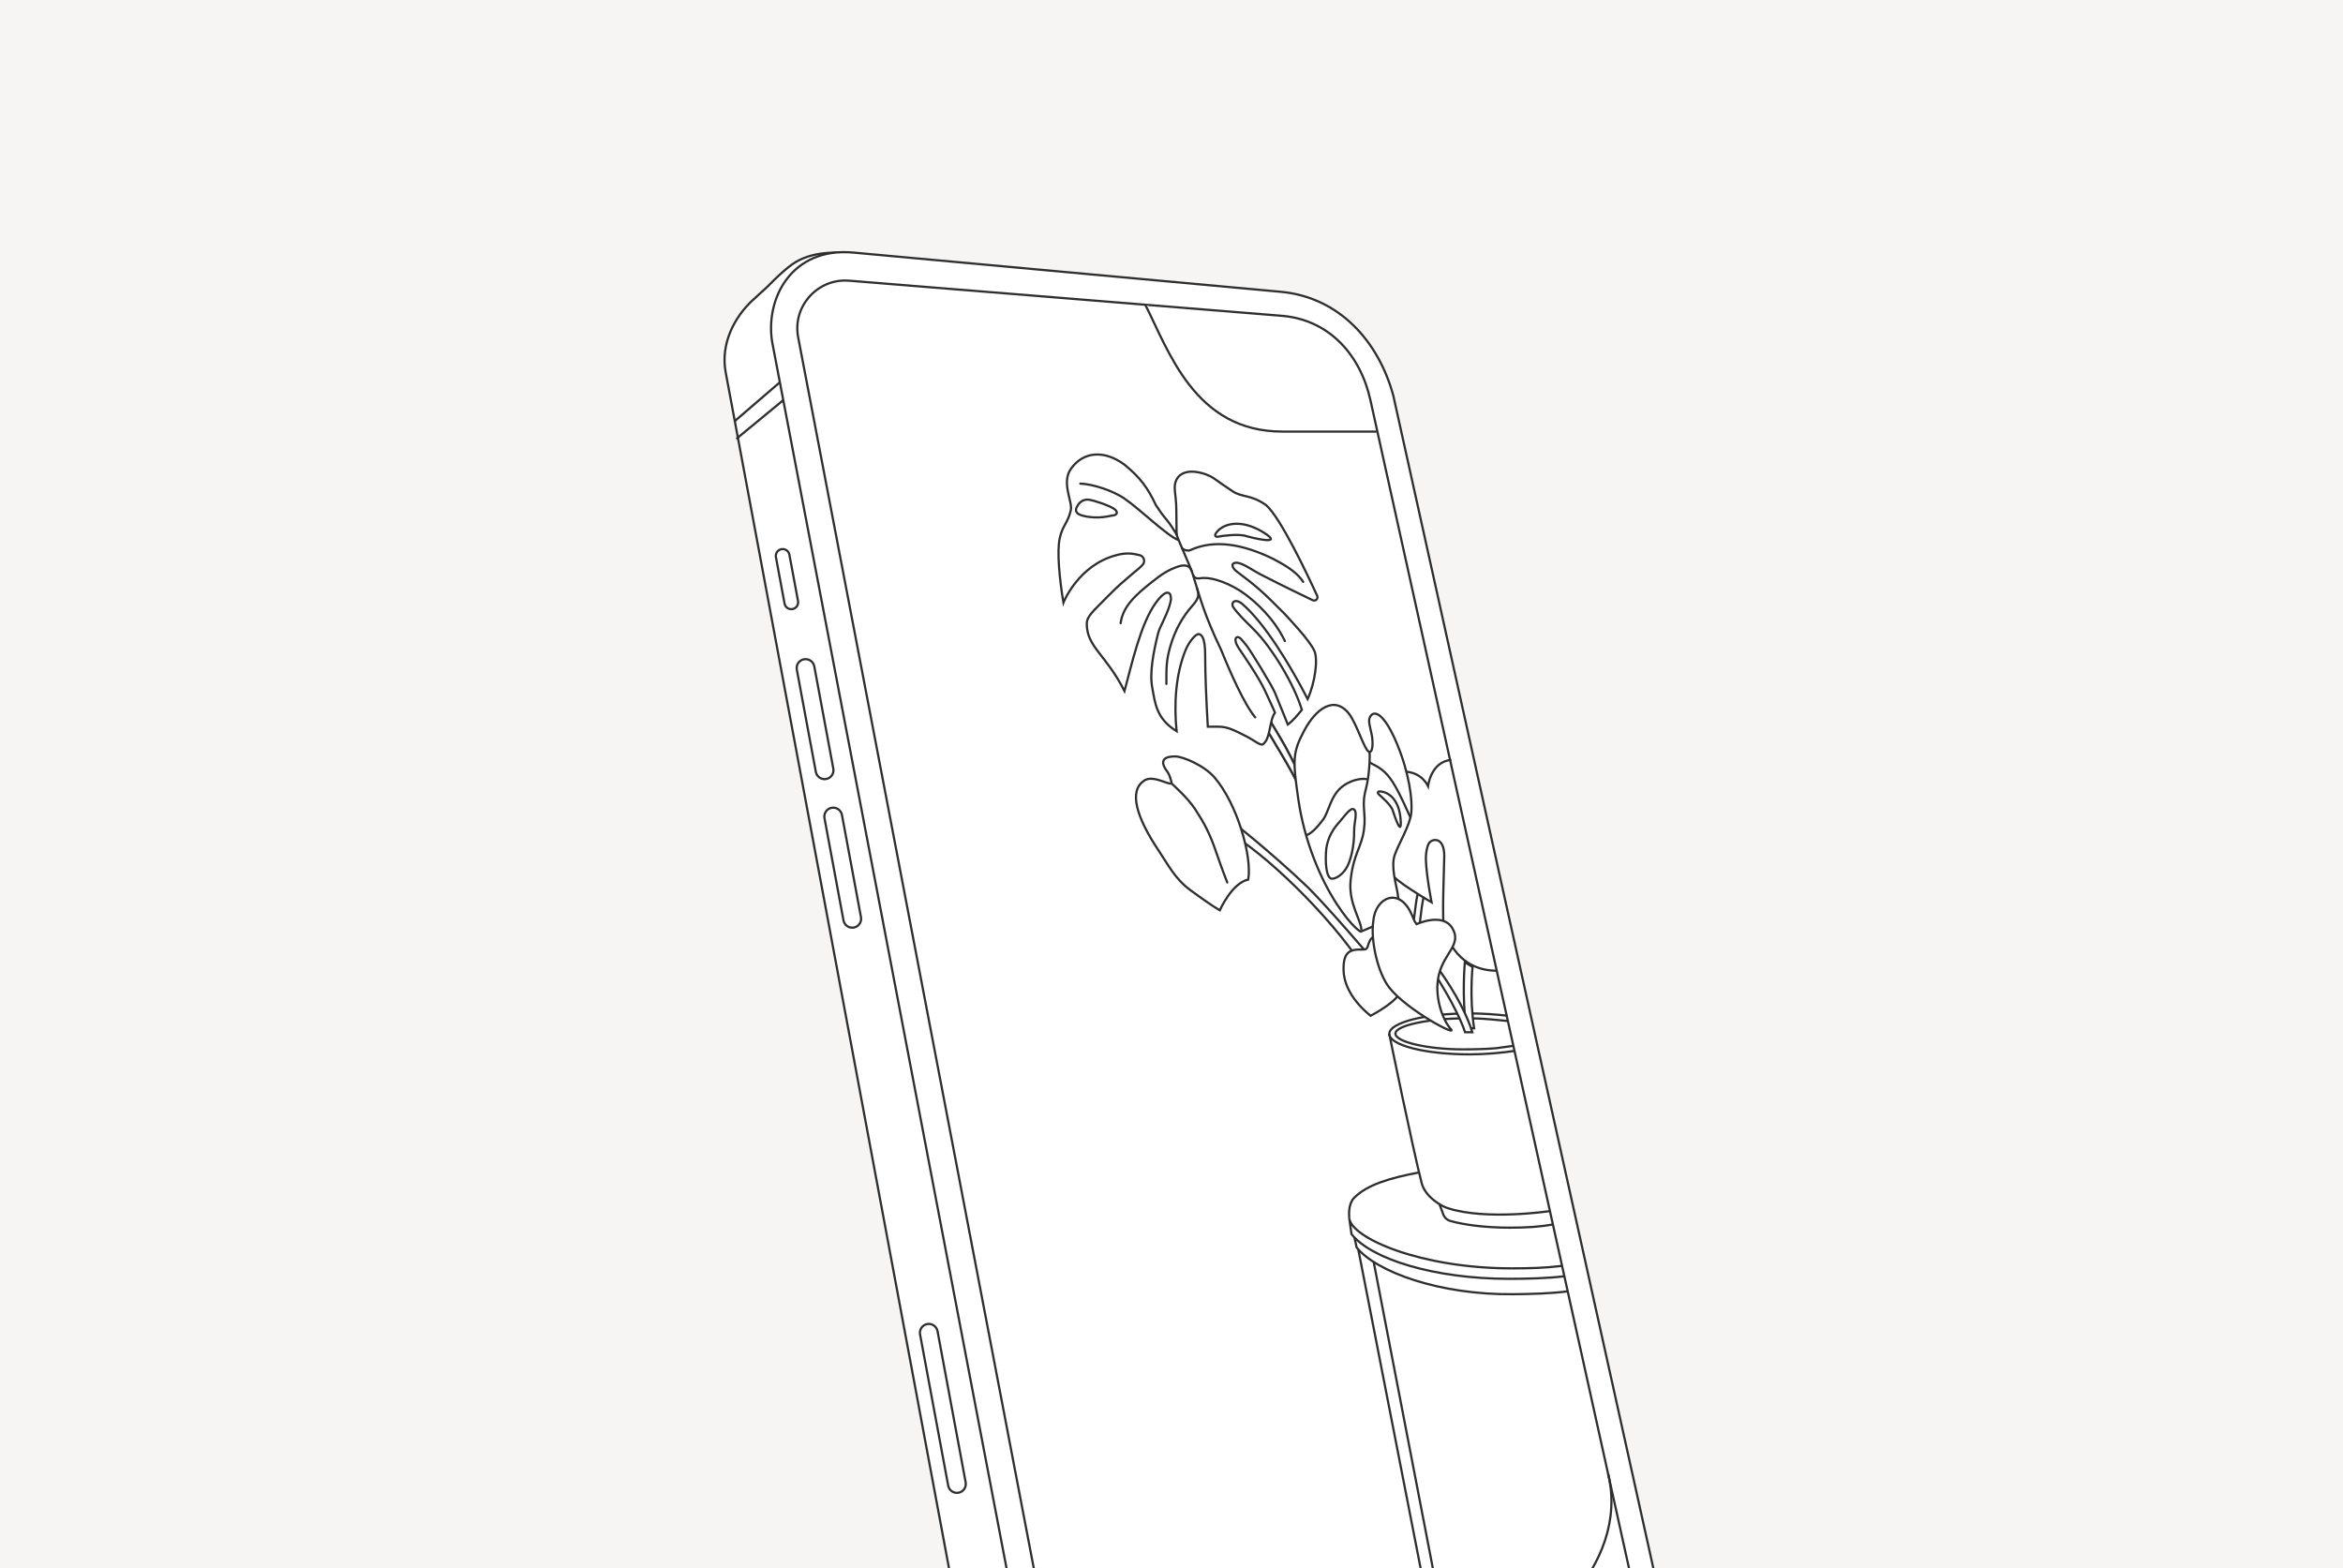 <svg width="747" height="500" viewBox="0 0 747 500" fill="none" xmlns="http://www.w3.org/2000/svg">
<rect x="0" y="0" width="747" height="500" fill="#808080" stroke="none"/>
<g clip-path="url(#clip0_1532_34584)">
<rect width="747" height="500" fill="#F7F5F4"/>
<path d="M529.877 554.264C521.45 565.551 507.346 575.517 491.183 575.517L348.725 584.357C331.675 584.606 315.361 568.509 312.23 551.74L231.366 118.711C229.643 109.482 234.238 100.894 240.21 95.483L244.785 91.304C244.785 91.304 249.23 86.635 252.579 84.269C275.366 68.168 339.225 109.363 339.225 109.363L506.292 412.654L529.877 525.819" fill="white"/>
<path d="M529.877 554.264C521.45 565.551 507.346 575.517 491.183 575.517L348.725 584.357C331.675 584.606 315.361 568.509 312.23 551.74L231.366 118.711C229.643 109.482 234.238 100.894 240.21 95.483L244.785 91.304C244.785 91.304 249.23 86.635 252.579 84.269C275.366 68.168 339.225 109.363 339.225 109.363L506.292 412.654L529.877 525.819" stroke="#2E2E2F" stroke-width="0.704" stroke-miterlimit="10"/>
<path d="M506.002 565.78L363.544 574.619C346.494 574.868 331.878 557.756 328.747 540.988L246.174 108.984C243.942 95.109 252.432 78.706 272.096 80.527L408.347 93.028C426.947 94.739 439.509 108.795 444.212 126.113L532.794 525.554C537.549 547.186 528.166 565.455 506.013 565.78H506.002Z" fill="white" stroke="#2E2E2F" stroke-width="0.704" stroke-miterlimit="10"/>
<path d="M361.865 564.317C350.004 564.317 339.199 550.484 336.718 537.192L254.467 107.525C253.622 102.975 254.781 98.523 257.727 94.97C260.641 91.46 264.909 89.434 269.426 89.434C269.903 89.434 270.401 89.456 270.878 89.499L408.996 100.71C423.814 102.075 433.745 113.122 436.94 127.659L525.126 526C527.065 534.839 524.873 543.324 520.746 548.534C517.236 552.965 511.646 555.359 504.584 555.467H504.378L361.952 564.317H361.865Z" fill="white" stroke="#2E2E2F" stroke-width="0.704" stroke-miterlimit="10"/>
<path d="M234.269 134.235L248.59 121.918" stroke="#2E2E2F" stroke-width="0.704" stroke-miterlimit="10"/>
<path d="M234.757 139.911L249.662 127.626" stroke="#2E2E2F" stroke-width="0.704" stroke-miterlimit="10"/>
<path d="M298.907 424.396C298.621 422.855 297.141 421.838 295.603 422.124C294.065 422.41 293.051 423.891 293.338 425.432L302.304 473.622C302.591 475.163 304.07 476.18 305.608 475.894C307.146 475.608 308.16 474.127 307.874 472.586L298.907 424.396Z" fill="white" stroke="#2E2E2F" stroke-width="0.704" stroke-miterlimit="10"/>
<path d="M268.433 259.81C268.147 258.269 266.667 257.252 265.129 257.538C263.591 257.824 262.577 259.306 262.864 260.847L268.927 293.435C269.214 294.976 270.693 295.993 272.231 295.707C273.769 295.421 274.784 293.939 274.497 292.398L268.433 259.81Z" fill="white" stroke="#2E2E2F" stroke-width="0.704" stroke-miterlimit="10"/>
<path d="M259.616 212.458C259.329 210.917 257.85 209.9 256.312 210.186C254.774 210.473 253.759 211.954 254.046 213.495L260.109 246.083C260.396 247.624 261.875 248.641 263.413 248.355C264.952 248.069 265.966 246.588 265.679 245.047L259.616 212.458Z" fill="white" stroke="#2E2E2F" stroke-width="0.704" stroke-miterlimit="10"/>
<path d="M249.135 175.085L249.125 175.087C247.943 175.307 247.162 176.443 247.382 177.626L250.137 192.429C250.357 193.611 251.493 194.391 252.676 194.171L252.686 194.169C253.868 193.949 254.649 192.813 254.429 191.63L251.674 176.827C251.454 175.645 250.318 174.865 249.135 175.085Z" fill="white" stroke="#2E2E2F" stroke-width="0.704" stroke-miterlimit="10"/>
<path d="M365.116 97.09C372.58 111.779 380.925 137.592 408.822 137.592C427.79 137.592 438.886 137.592 438.886 137.592" fill="white"/>
<path d="M365.116 97.09C372.58 111.779 380.925 137.592 408.822 137.592C427.79 137.592 438.886 137.592 438.886 137.592" stroke="#2E2E2F" stroke-width="0.704" stroke-miterlimit="10"/>
<path d="M335.737 540.389L449.89 533.672C455.458 533.358 466.269 532.308 471.544 530.499C488.519 524.671 519.933 499.778 512.697 469.826" stroke="#2E2E2F" stroke-width="0.704" stroke-miterlimit="10"/>
<path d="M495.091 390.385C490.964 391.11 486.771 391.392 481.377 391.392C473.859 391.392 467.11 390.569 462.42 389.258C461.218 388.922 460.318 387.936 459.993 386.734L458.974 384.023" fill="white"/>
<path d="M495.091 390.385C490.964 391.11 486.771 391.392 481.377 391.392C473.859 391.392 467.11 390.569 462.42 389.258C461.218 388.922 460.318 387.936 459.993 386.734L458.974 384.023" stroke="#2E2E2F" stroke-width="0.704" stroke-miterlimit="10"/>
<path d="M493.893 386.139C493.893 386.139 473.958 389.093 461.818 385.247C459.652 384.683 454.399 381.588 453.272 377.222C450.315 365.761 442.925 329.609 442.925 329.609" stroke="#2E2E2F" stroke-width="0.704" stroke-miterlimit="10"/>
<path d="M483.07 335.003C479.127 335.632 473.559 336.141 468.554 336.141C454.396 336.141 442.936 333.216 442.936 329.609C442.936 326.002 454.407 323.077 468.554 323.077C472.454 323.077 477.307 323.424 480.611 323.824" stroke="#2E2E2F" stroke-width="0.704" stroke-miterlimit="10"/>
<path d="M482.637 333.401L477.004 334.18C473.722 334.462 470.103 334.549 466.301 334.549C455.523 334.549 444.896 332.263 444.896 329.522C444.896 326.782 456.314 324.659 467.092 324.659C470.06 324.659 471.651 324.659 475.713 325.022L480.64 325.497" stroke="#2E2E2F" stroke-width="0.704" stroke-miterlimit="10"/>
<path d="M467.525 327.822C465.998 317.943 467.027 306.796 467.027 306.796L469.486 308.269C469.486 308.269 468.446 317.953 469.984 327.833H467.525V327.822Z" fill="white" stroke="#2E2E2F" stroke-width="0.704" stroke-miterlimit="10"/>
<path d="M469.421 329.089C466.052 318.441 457.982 308.085 457.982 308.085L457.256 310.251C457.256 310.251 464.341 320.921 467.103 329.089H469.421Z" fill="white" stroke="#2E2E2F" stroke-width="0.704" stroke-miterlimit="10"/>
<path d="M391.952 265.622C402.341 271.396 423.526 291.001 435.409 309.352L439.279 308.01L436.539 304.663C436.539 304.663 424.374 290.331 417.149 283.052C405.244 271.623 390.858 260.347 390.858 260.347C390.858 260.347 390.771 264.961 391.941 265.611L391.952 265.622Z" fill="white" stroke="#2E2E2F" stroke-width="0.704" stroke-miterlimit="10"/>
<path d="M434.183 302.723C430.002 302.571 428.247 303.86 428.355 309.32C428.42 312.396 429.764 317.932 436.967 323.846C436.967 323.846 446.532 318.961 446.781 315.191C447.02 311.411 446.597 302.853 444.702 301.575C442.806 300.296 438.343 296.646 436.761 299.863C435.678 302.073 436.371 302.81 434.183 302.734V302.723Z" fill="white" stroke="#2E2E2F" stroke-width="0.704" stroke-miterlimit="10"/>
<path d="M477.187 309.483C465.076 309.397 461.6 299.365 460.582 296.96C459.563 294.555 460.462 276.14 460.462 272.868C460.462 270.637 459.942 269.359 459.325 268.622C458.404 267.496 456.736 267.539 455.761 268.6C455.09 269.337 454.548 271.753 454.602 273.995C454.732 279.021 456.411 287.655 456.411 287.655C456.411 287.655 443.575 280.235 443.401 278.144L439.707 271.547L442.979 254.648L437.27 250.716C440.671 250.608 440.671 240.393 442.979 244.455C443.856 245.679 435.017 252.796 436.707 250.629C442.08 245.159 451.721 243.707 455.295 250.629C455.295 250.629 456.162 242.808 462.694 242.267" stroke="#2E2E2F" stroke-width="0.704" stroke-miterlimit="10"/>
<path d="M415.919 254.161C415.919 254.161 413.2 248.138 408.727 240.696C405.347 235.085 400.44 226.798 400.44 226.798L402.433 225.714C402.433 225.714 408.055 234.879 409.831 238.118C411.608 241.357 414.522 247.347 414.522 247.347" fill="white"/>
<path d="M415.919 254.161C415.919 254.161 413.2 248.138 408.727 240.696C405.347 235.085 400.44 226.798 400.44 226.798L402.433 225.714C402.433 225.714 408.055 234.879 409.831 238.118C411.608 241.357 414.522 247.347 414.522 247.347" stroke="#2E2E2F" stroke-width="0.704" stroke-miterlimit="10"/>
<path d="M415.919 254.161C415.919 254.161 413.2 248.138 408.727 240.696C405.347 235.085 400.44 226.798 400.44 226.798L402.433 225.714C402.433 225.714 408.055 234.879 409.831 238.118C411.608 241.357 414.522 247.347 414.522 247.347" fill="white"/>
<path d="M415.919 254.161C415.919 254.161 413.2 248.138 408.727 240.696C405.347 235.085 400.44 226.798 400.44 226.798L402.433 225.714C402.433 225.714 408.055 234.879 409.831 238.118C411.608 241.357 414.522 247.347 414.522 247.347" stroke="#2E2E2F" stroke-width="0.704" stroke-miterlimit="10"/>
<path d="M435.059 296.507C437.567 295.424 440.531 294.23 443.618 292.269C446.705 290.309 445.806 286.214 445.546 284.459C445.254 282.531 443.358 276.346 444.658 272.608C445.958 268.882 449.468 263.271 449.933 259.263C450.399 255.255 449.327 246.6 445.405 237.165C441.484 227.74 438.126 225.942 436.761 228.639C436.144 229.874 436.761 231.467 437.346 234.272C437.79 236.417 437.758 240.371 436.36 239.623C434.963 238.876 432.547 230.73 430.077 227.545C425.419 221.566 419.483 225.985 415.8 232.951C412.106 239.916 412.111 242.188 413.931 254.807C415.935 268.641 421.23 280.591 426.17 288.174C431.121 295.735 433.806 297.02 433.806 297.02L435.059 296.507Z" fill="white" stroke="#2E2E2F" stroke-width="0.704" stroke-miterlimit="10"/>
<path d="M431.739 258.102C430.657 257.171 428.816 260.049 426.911 262.205C425.296 264.017 423.465 266.519 422.855 270.487C422.413 275.092 422.855 279.827 424.531 280.137C425.476 280.317 428.615 279.043 430.139 274.896C431.663 270.749 431.739 266.59 431.739 264.484C431.739 262.377 432.821 259.016 431.739 258.102Z" fill="white" stroke="#2E2E2F" stroke-width="0.704" stroke-miterlimit="10"/>
<path d="M451.634 294.631C451.634 294.631 459.953 290.742 463.041 295.92C466.128 301.098 460.495 303.708 458.773 310.641C457.039 317.563 460.029 325.352 462.542 328.06C465.055 330.768 448.644 322.07 443.001 314.942C439.209 310.154 436.945 299.776 437.833 293.688C438.44 286.127 446.044 282.563 449.998 291.381C451.482 294.707 450.991 293.688 450.991 293.688L451.634 294.631Z" fill="white" stroke="#2E2E2F" stroke-width="0.704" stroke-miterlimit="10"/>
<path d="M379.522 283.788C374.626 280.18 372.524 275.836 369.545 271.395C362.049 260.238 359.98 252.135 364.671 248.961C367.769 246.513 374.257 251.528 373.456 249.167C372.958 247.704 372.957 246.965 371.758 245.456C369.538 242.126 371.638 241.088 374.834 241.164C377.185 241.229 383.932 244.034 387.204 247.847C394.429 256.231 399.237 272.988 397.97 280.408C392.738 281.524 388.903 290.2 388.903 290.2C388.903 290.2 386.422 288.879 379.522 283.798V283.788Z" fill="white" stroke="#2E2E2F" stroke-width="0.704" stroke-miterlimit="10"/>
<path d="M452.576 373.751C442.886 375.609 435.867 377.708 431.72 381.885C431.039 382.572 429.82 384.407 430.17 388.338" stroke="#2E2E2F" stroke-width="0.704" stroke-miterlimit="10"/>
<path d="M497.921 403.586C492.592 404.236 487.836 404.365 481.889 404.365C453.053 404.365 430.706 394.724 430.164 388.289L430.89 393.456C437.151 401.386 457.256 407.701 481.088 407.701C487.046 407.701 493.415 407.531 498.745 406.881" stroke="#2E2E2F" stroke-width="0.704" stroke-miterlimit="10"/>
<path d="M431.835 394.547L432.526 397.702C438.787 405.48 458.889 412.836 482.428 412.609C488.31 412.554 494.549 412.381 499.814 411.688" stroke="#2E2E2F" stroke-width="0.704" stroke-miterlimit="10"/>
<path d="M433.046 398.298L459.379 533.011H463.203L437.931 402.165" stroke="#2E2E2F" stroke-width="0.704" stroke-miterlimit="10"/>
<path d="M439.718 252.308C442.513 252.308 446.044 254.724 446.543 261.18C447.041 267.636 444.355 259.371 444.051 258.407C443.456 256.511 440.26 253.901 439.599 253.251C438.938 252.601 439.469 252.308 439.707 252.308H439.718Z" fill="white" stroke="#2E2E2F" stroke-width="0.704" stroke-miterlimit="10"/>
<path d="M450.8 293.093C451.114 290.265 451.623 286.171 452.035 284.849" stroke="#2E2E2F" stroke-width="0.704" stroke-miterlimit="10"/>
<path d="M452.685 294.143C452.999 291.316 453.508 287.221 453.909 285.9" stroke="#2E2E2F" stroke-width="0.704" stroke-miterlimit="10"/>
<path d="M436.62 239.786C436.848 240.934 436.588 247.466 435.472 251.561C433.945 257.172 435.645 259.057 434.844 264.657C434.042 270.269 431.529 272.175 430.619 280.527C429.796 288.012 434.109 293.458 434.034 296.621" fill="white"/>
<path d="M436.62 239.786C436.848 240.934 436.588 247.466 435.472 251.561C433.945 257.172 435.645 259.057 434.844 264.657C434.042 270.269 431.529 272.175 430.619 280.527C429.796 288.012 434.109 293.458 434.034 296.621" stroke="#2E2E2F" stroke-width="0.704" stroke-miterlimit="10"/>
<path d="M436.696 243.122C439.545 244.552 441.668 245.614 444.062 249.394C445.34 251.431 446.272 253.088 449.684 260.639" fill="white"/>
<path d="M436.696 243.122C439.545 244.552 441.668 245.614 444.062 249.394C445.34 251.431 446.272 253.088 449.684 260.639" stroke="#2E2E2F" stroke-width="0.704" stroke-miterlimit="10"/>
<path d="M416.54 266.25C418.592 265.566 420.772 262.686 421.899 261.18C423.675 258.808 424.206 253.478 428.214 250.564C431.659 248.062 435.363 248.105 435.992 248.528" fill="white"/>
<path d="M416.54 266.25C418.592 265.566 420.772 262.686 421.899 261.18C423.675 258.808 424.206 253.478 428.214 250.564C431.659 248.062 435.363 248.105 435.992 248.528" stroke="#2E2E2F" stroke-width="0.704" stroke-miterlimit="10"/>
<path d="M373.445 249.708C373.445 249.708 378.64 254.289 381.002 257.918C384.024 262.565 385.697 265.697 387.701 271.547C389.705 277.396 391.275 281.339 391.275 281.339" stroke="#2E2E2F" stroke-width="0.704" stroke-miterlimit="10" stroke-linecap="round" stroke-linejoin="round"/>
<path d="M339.042 192.134C337.775 184.508 336.945 175.801 337.866 171.598C338.787 167.395 340.439 166.84 341.403 162.648C342.009 159.95 338.326 153.91 341.403 149.512C345.368 143.847 352.154 143.383 358.588 148.204C363.571 152.309 365.917 155.502 368.538 161.07C372.525 167.058 371.355 164.272 375.124 170.36L375.038 162.648C375.027 157.35 373.846 155.285 375.124 152.881C377.562 148.288 385.12 151.126 386.918 152.448C388.716 153.769 391.113 155.336 392.955 156.603C395.923 158.64 398.779 157.571 403.697 161.07C408.308 165.124 416.816 183.118 419.949 189.959C420.367 190.872 419.423 191.788 418.518 191.353C414.805 189.57 407.951 186.251 403.213 183.795C399.476 182.051 396.366 179.399 394.113 179.399C392.087 179.496 393.105 181.283 394.156 182.085C400.569 186.938 402.206 188.259 409.583 195.722C410.829 197.109 417.404 203.952 419.018 207.429C420.307 210.202 419.241 217.683 416.912 222.861C411.041 211.466 402.992 198.503 396.146 192.61C393.644 190.455 392.376 192.296 393.146 193.488C394.391 195.438 396.952 197.916 399.866 200.819C405.401 206.332 412.606 218.098 415.065 226.309C413.689 227.988 412.274 229.732 410.584 230.989C410.584 230.989 407.752 224.046 406.495 220.894C405.575 218.619 398.544 207.128 397.342 205.698C396.14 204.268 395.012 202.523 394.156 203.292C393.549 203.833 394.048 205.35 395.023 206.769C395.997 208.199 401.457 216.086 403.363 220.322C404.262 222.326 406.344 226.689 406.495 227.209C404.621 229.701 405.122 235.697 402.598 237.29C401.84 237.767 399.866 236.03 397.342 234.738C390.553 231.262 390.515 231.679 385.078 231.679C384.568 222.948 384.245 214.698 384.245 209.996C384.245 206.877 384.191 202.609 382.285 202.165C381.277 201.937 379.154 204.537 378.049 207.104C374.778 215.066 374.269 224.461 375.124 233.117C368.538 229.017 368.277 224.082 367.335 219.045C366.457 214.289 367.856 207.451 369.188 202.078C369.362 201.385 369.6 200.724 369.892 200.085C371.084 197.496 372.915 193.986 373.337 191.072C373.283 190.26 373.294 189.296 372.525 189.003C371.268 188.516 369.199 191.213 368.538 192.134C363.599 198.828 360.702 212.306 358.514 220.322C352.658 208.712 346.491 206.255 346.491 198.911C346.491 196.43 348.562 194.857 353.025 190.286C356.773 186.44 358.172 185.45 360.966 183.002C362.808 181.518 363.657 180.77 364.264 180.11C365.228 179.048 364.741 177.315 363.343 176.99C361.393 176.546 359.331 176.047 355.929 176.99C343.732 180.164 339.042 192.134 339.042 192.134Z" fill="white" stroke="#2E2E2F" stroke-width="0.704" stroke-miterlimit="10"/>
<path d="M380.403 183.317C380.403 183.317 380.727 184.665 382.486 184.37C386.657 183.67 392.878 186.453 396.804 189.323C400.103 191.735 406.096 196.932 409.654 204.378" stroke="#2E2E2F" stroke-width="0.704" stroke-miterlimit="10" stroke-linecap="round" stroke-linejoin="round"/>
<path d="M376.962 174.82C377.33 175.395 378.836 175.687 379.399 175.427C387.155 171.842 396.229 173.448 405.957 178.192C407.852 179.275 413.084 181.713 415.478 185.515" stroke="#2E2E2F" stroke-width="0.704" stroke-miterlimit="10" stroke-linecap="round" stroke-linejoin="round"/>
<path d="M375.016 169.905C374.973 170.967 379.358 180.076 380.268 183.012C382.532 190.389 383.933 195.952 389.315 207.174C392.177 214.273 396.738 224.596 400.193 228.702" stroke="#2E2E2F" stroke-width="0.704" stroke-miterlimit="10" stroke-linecap="round" stroke-linejoin="round"/>
<path d="M346.334 159.292C344.671 159.503 343.776 160.629 343.24 161.787C342.798 162.755 342.955 163.871 345.397 164.46C350.271 165.65 353.849 164.397 355.007 164.302C356.175 164.208 356.986 162.881 354.007 161.566C351.818 160.597 351.05 160.366 348.755 159.661C347.955 159.461 347.05 159.208 346.334 159.292V159.292Z" fill="white" stroke="#2E2E2F" stroke-width="0.704" stroke-miterlimit="10"/>
<path d="M387.529 170.198C389.542 166.916 395.472 165.204 402.771 169.71C410.07 174.206 398.616 171.314 397.357 170.913C394.897 170.111 389.632 170.826 388.461 171.086C387.291 171.346 387.351 170.49 387.529 170.22V170.198Z" fill="white" stroke="#2E2E2F" stroke-width="0.704" stroke-miterlimit="10"/>
<path d="M357.285 198.677C357.956 193.337 362.136 189.611 367.173 185.614C370.477 182.992 372.521 181.634 375.768 180.572C377.679 179.948 379.315 180.223 379.9 181.978" stroke="#2E2E2F" stroke-width="0.704" stroke-miterlimit="10" stroke-linecap="round" stroke-linejoin="round"/>
<path d="M381.724 187.72C382.043 189.469 382.704 190.279 379.982 193.328C377.26 196.377 374.689 200.639 373.122 206.068C371.818 210.587 371.87 212.765 371.87 218.046" stroke="#2E2E2F" stroke-width="0.704" stroke-miterlimit="10" stroke-linecap="round" stroke-linejoin="round"/>
<path d="M375.621 172.136C372.101 170.815 363.57 162.45 358.501 158.958C354.589 156.263 348.03 154.273 344.423 154.187" stroke="#2E2E2F" stroke-width="0.704" stroke-miterlimit="10" stroke-linecap="round" stroke-linejoin="round"/>
</g>
<defs>
<clipPath id="clip0_1532_34584">
<rect width="747" height="500" fill="white"/>
</clipPath>
</defs>
</svg>
